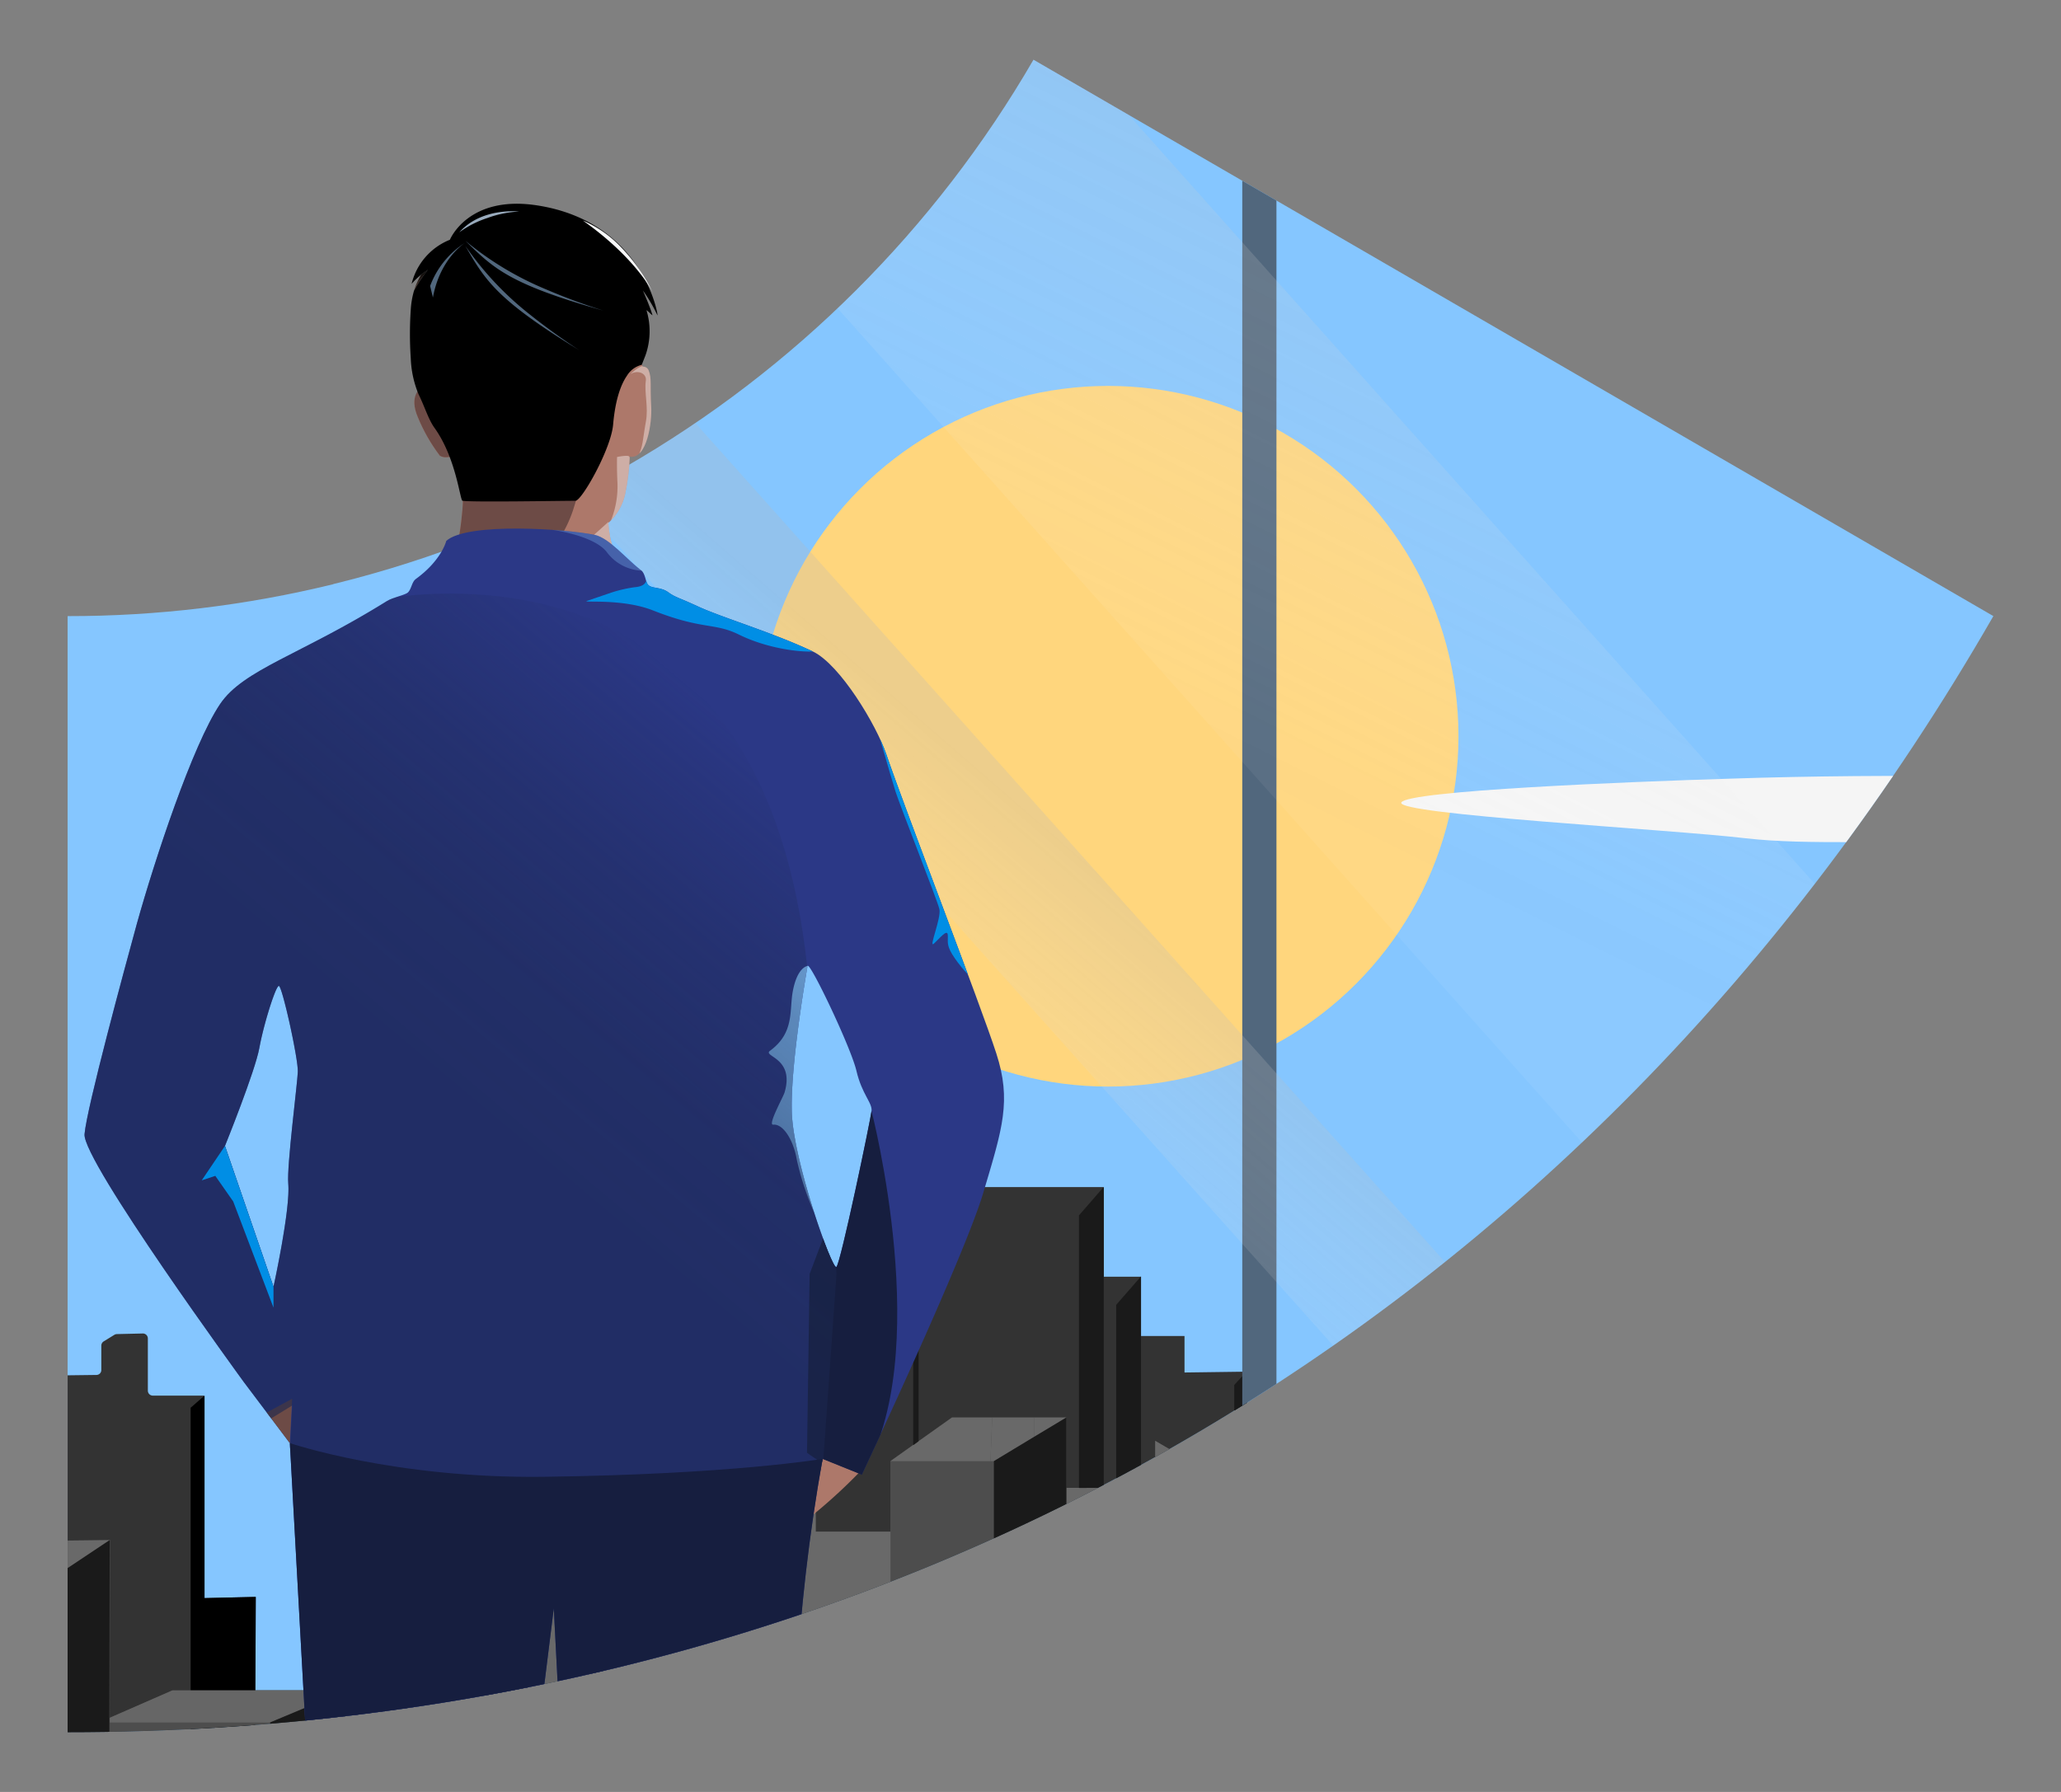 <?xml version="1.0" encoding="UTF-8"?> <svg xmlns="http://www.w3.org/2000/svg" xmlns:xlink="http://www.w3.org/1999/xlink" width="345" height="300" viewBox="0 0 345 300"><rect x="0" y="0" width="345" height="300" fill="#808080" stroke="none"/><defs><clipPath id="f8b6866c-6c2d-440d-811f-082c2f448fef"><path d="M333.69,103.15C265.22,222.19,148.23,290,11.31,290V103.15a186.58,186.58,0,0,0,44.5-5.35A50.06,50.06,0,1,1,138.66,53,186.79,186.79,0,0,0,173,10Z" fill="none"></path></clipPath><clipPath id="b47005ff-af9b-42d7-b1fe-e4ff2c4c7a89"><path d="M173,10l160.68,93.14C265.23,222.19,148.23,290,11.32,290V103.14A186.77,186.77,0,0,0,173,10Z" fill="none"></path></clipPath><linearGradient id="b853857c-48e7-4308-927e-6e60d03cb77f" x1="3184.25" y1="3539.56" x2="3243.44" y2="3367.68" gradientTransform="matrix(0.94, -0.75, 1.05, 0.67, -6415.83, 200.89)" gradientUnits="userSpaceOnUse"><stop offset="0" stop-color="#fff" stop-opacity="0.2"></stop><stop offset="0.4" stop-color="#fdfdfd" stop-opacity="0.23"></stop><stop offset="1" stop-color="#b6b6b6"></stop></linearGradient><linearGradient id="ad6cbee4-1772-4687-89ff-d3fb606fd520" x1="2456.71" y1="7516.96" x2="2515.9" y2="7345.07" gradientTransform="matrix(1.17, -0.3, 1.31, 0.27, -12438.27, -1060.06)" xlink:href="#b853857c-48e7-4308-927e-6e60d03cb77f"></linearGradient><clipPath id="ef3957bd-b661-40b0-afc7-181601929148"><path d="M76,92.77c.83-1.8,1.21-5.21,1.4-7.36.23-2.59.22-6.64-1.94-8.88-.15-.15-1,.29-1.83-.24a28.49,28.49,0,0,1-3.68-6.44c-1.57-3.64.5-4.88.5-4.88l-.31-4.51h37.1l.34.92a1,1,0,0,1,1,.63c.55,1.39.21,2.31.43,6.1.15,2.5-.69,8.84-3.59,8.35a37.15,37.15,0,0,1-.77,6.25,9.1,9.1,0,0,1-2.81,4.84A17.58,17.58,0,0,0,108.14,100C113.56,104.67,75.27,94.26,76,92.77Z" fill="none"></path></clipPath><clipPath id="a5f16c92-df7e-4547-a792-ed0120e5ab7b"><path d="M166.78,176.37c-2.54-7.88-15.17-40.6-18.42-50.1-1.65-4.86-7.71-15-12.29-17.2-7-3.31-15.42-5.72-19.53-7.68C114,100.2,113,100,111.93,99.2c-1.32-1-2.77-.6-3.42-1.27-.47-.48-.47-1.9-1.16-2.43-2.52-1.92-5.33-5.39-7.76-5.94-4.63-1-21.4-2.18-24.89,1,0,0-.75,3.23-5.12,6.39-.64.47-.7,1.65-1.28,2.22-.43.44-2.56.85-3.52,1.45-14.58,9.08-24,11.44-27.93,17.24-4.62,6.84-11,26.25-13.93,36.75-2.11,7.7-8.39,30.83-8.77,35.27S40.83,231.4,40.83,231.4l7.69,10.21,3.37,61.27,36.56.65,4.25-34.24,1.77,34.21,37.64,1.14s1-18.78,1.19-22.39a310.15,310.15,0,0,1,4.4-38l6.57,2.65s17.07-36.26,20.32-47.15S169.33,184.25,166.78,176.37ZM48.25,198.11c.4,4.29-2.47,17.32-2.47,17.32l-8.12-23.58s5.05-12.5,5.75-16.39,2.71-10.32,3.26-10.4,3.26,12.19,3.18,14.36S48,195.14,48.25,198.11Zm91.74,14c-.69.47-7.22-17.7-7.45-26s2.64-24.38,2.64-24.38c.31-.93,7.25,13.58,8.18,17.54s2.66,5.33,2.53,6.7S140.69,211.65,140,212.11Z" fill="none"></path></clipPath><linearGradient id="bda58124-41af-42ac-a529-8bd6fdcfe35d" x1="37.34" y1="236.05" x2="129.58" y2="126.12" gradientUnits="userSpaceOnUse"><stop offset="0.46" stop-color="#1b274f" stop-opacity="0.6"></stop><stop offset="0.62" stop-color="#1b274f" stop-opacity="0.55"></stop><stop offset="0.78" stop-color="#1b274f" stop-opacity="0.39"></stop><stop offset="0.94" stop-color="#1b274f" stop-opacity="0.13"></stop><stop offset="1" stop-color="#1b274f" stop-opacity="0"></stop></linearGradient><linearGradient id="ad1dc397-8817-488f-a941-879b8a9e27d8" x1="70.46" y1="48.69" x2="70.46" y2="45.21" gradientUnits="userSpaceOnUse"><stop offset="0" stop-color="#574138"></stop><stop offset="1"></stop></linearGradient></defs><g style="isolation:isolate"><g id="f44ddc93-0a82-4a6d-895f-611a50af2b33" data-name="Layer 1"><g clip-path="url(#f8b6866c-6c2d-440d-811f-082c2f448fef)"><g clip-path="url(#b47005ff-af9b-42d7-b1fe-e4ff2c4c7a89)"><rect x="-67.39" y="-28.93" width="414.55" height="414.55" fill="#85c6ff"></rect><circle id="bb818c13-9567-4176-9f55-4b362ecd2c6d" data-name="sun" cx="185.49" cy="123.26" r="58.65" fill="#ffd67d"></circle><g id="be7d3f98-9568-4fad-bc7b-c34f5835c057" data-name="background"><path id="aeca426f-d3c4-4b53-ace4-655799b68127" data-name="background blue" d="M-33.77,229.3a.85.85,0,0,1,0-.22l1.28-4.07a.83.83,0,0,1,.79-.59l35.72.26a.82.82,0,0,1,.82.82l0,4.83,11.31-.14a.82.82,0,0,0,.81-.83v-4.08a.84.84,0,0,1,.4-.71l1.77-1.09a.9.9,0,0,1,.42-.13l4.35-.1a.83.83,0,0,1,.85.83v8.74a.83.83,0,0,0,.82.83h8.61v33.9l8.59-.2L42.74,283H52V263.48l7.36-6.05L85.62,260V241.37H103.4v8.17h11V223.75l6.14-4.23h11.78l.41-4,4.49-2.33H154V201l3.92-2.26h26.76v.1l.09-.1v15H191v9.93h7.28v6.11l10.44-.14v7.55a1.13,1.13,0,0,0,1.09,1.13l16.51.49a1.12,1.12,0,0,0,1.16-1.12v-8.41a1.12,1.12,0,0,1,1.12-1.12l42-.05a1.13,1.13,0,0,1,1.12,1.13v8h12.22a1.3,1.3,0,0,0,1.3-1.3v-22a1.29,1.29,0,0,1,1.29-1.29H327.6a1.3,1.3,0,0,1,1.3,1.29v4a1.29,1.29,0,0,0,1.29,1.3h2.32a1.3,1.3,0,0,1,1.3,1.29v4.93a1.3,1.3,0,0,0,1.29,1.3h8.46a1.29,1.29,0,0,1,1.29,1.29v5.48h16.39V220.74a.51.51,0,0,1,.52-.5l.62,0V351.55a1.11,1.11,0,0,1,0,.19,4.34,4.34,0,0,1-.08.8,6.17,6.17,0,0,1-1.57,3.25,6.06,6.06,0,0,1-.89.79,6.18,6.18,0,0,1-3.7,1.23H-30.18a4.32,4.32,0,0,1-2.48-.78,4.34,4.34,0,0,1-1.87-3.57Z" fill="#333"></path><polygon points="344.85 238.24 361.12 249.74 361.12 233.47 344.85 233.47 344.85 238.24"></polygon><polygon points="42.44 330.96 31.91 330.96 31.91 235.68 34.24 233.65 34.24 267.55 42.83 267.35 42.44 330.96"></polygon></g><g id="ede44965-1fb0-4054-81c0-683d7971083b" data-name="midground blue"><path d="M-34.5,289.57h1.84c0-.63,0-6.33,0-6.82,0-2.55,0-15.65,0-18.49A1.5,1.5,0,0,1-32,263l6.59-4.49a1.43,1.43,0,0,1,.82-.26L2.84,258l15.58-.18-.05,29.79L28.86,283H52V263.48l7.36-6.05L85.62,260V241.37H103.4v8.17h14V239l2.78-1.47h11.94v12h4.41v6.91h12.51V244.62l3.81-2.71c1.54-1.06,5.08-3.61,6.5-4.6h19.14V249.1s14.87,0,14.87,0v-7.87l21.54,12.59h8.51l10.33-8.73,35.77-.11h2.19l3.78,0v29.26l12.94,0a.7.7,0,0,0,.71-.7v-7.94a.7.7,0,0,1,.7-.7H310a.7.7,0,0,1,.7.7c-.09-1.45.06-5.36,0-6.84h51.68v5c0,21.46,0,43.05,0,64.51,0,4.23,0,9,0,13.23,0,2,0,5,0,7v3.06a1.11,1.11,0,0,1,0,.19,6.29,6.29,0,0,1-6.24,6.07c-21,0-58.15,0-78.94,0H-30.18a4.32,4.32,0,0,1-2.48-.78,4.34,4.34,0,0,1-1.87-3.57V334.29C-34.59,332-34.52,293.09-34.5,289.57Z" fill="#4d4d4d"></path></g><g id="ed067968-de4d-4085-aef5-33a23956eb9a" data-name="foreground shade 02"><path d="M57.28,263.48H52l7.36-6.05L85.62,260l3,.29-.19.08L81,263.48H57.28Z" fill="#666"></path><path d="M18.37,287.58,28.86,283H58c-.07,0-.27.1-.34.14L52,285.52l-6.8,2.85H18.37Z" fill="#666"></path><polygon points="362.38 258.75 362.38 263.57 352.61 263.57 344.85 263.2 310.7 261.54 310.7 258.75 344.85 258.75 362.38 258.75" fill="#666"></polygon><polygon points="312.93 264.3 310.7 269.3 310.7 357.81 352.61 357.81 352.61 271.33 350.3 266.16 312.93 264.3" fill="#666"></polygon></g><g id="a5d50a79-03a2-4766-bb22-e0e61ccb61ce" data-name="foreground shade 01"><polygon points="166.38 244.62 165.8 244.62 166.09 237.31 173.15 237.31 173.15 240.53 166.38 244.62" fill="#696969"></polygon><polygon points="173.15 240.53 173.15 237.31 178.51 237.31 173.15 240.53" fill="#696969"></polygon><polygon points="178.51 249.09 184.76 249.09 193.38 249.09 193.38 241.22 214.92 253.81 214.92 255.7 222.28 255.7 222.28 317.34 213.84 317.34 210.78 317.97 206.01 318.96 206.01 311.23 178.48 311.23 178.51 249.09" fill="#696969"></polygon><polygon points="149.06 244.62 149.06 244.62 152.87 241.91 152.87 241.94 153.77 241.28 153.99 241.13 159.37 237.31 166.09 237.31 165.8 244.62 153.99 244.62 149.06 244.62" fill="#696969"></polygon><path d="M103.4,241.37H85.62V260l3,.29-.19.08-.08,84.9,0,12.55h23.15V277.29H151.1l9.54-5.54-11.58-.33v-15H136.55v-6.91h-4.41v-12H120.2L117.42,239v10.55h-14Zm-.2.23,0,13.64-.05,11.61h-2v27.5L99,303V245.69Z" fill="#696969"></path><path d="M-32,263l6.59-4.49a1.43,1.43,0,0,1,.82-.26L2.84,258l2.18,0,13.4-.15-8,5.34v15.65h-43.1V264.26A1.5,1.5,0,0,1-32,263Z" fill="#696969"></path><polygon points="10.44 317.65 -32.66 317.65 -32.66 289.57 -32.66 283.75 10.44 283.75 10.44 317.65" fill="#696969"></polygon><rect x="-32.66" y="279.77" width="43.1" height="2.98" fill="#696969"></rect></g><g id="b58ba94b-2f4c-474e-b2bb-161dea5e3649" data-name="foreground dark"><polygon points="85.62 261.55 88.66 260.28 88.39 345.26 88.37 357.81 85.62 357.81 80.99 357.81 80.99 263.48 85.62 261.55" fill="#1a1a1a"></polygon><rect x="67.56" y="263.48" width="0.59" height="94.33" fill="#1a1a1a"></rect><rect x="65.5" y="263.48" width="0.59" height="94.33" fill="#1a1a1a"></rect><rect x="63.45" y="263.48" width="0.59" height="94.33" fill="#1a1a1a"></rect><rect x="61.39" y="263.48" width="0.59" height="94.33" fill="#1a1a1a"></rect><rect x="59.34" y="263.48" width="0.59" height="94.33" fill="#1a1a1a"></rect><polygon points="57.28 283.03 57.28 263.48 57.88 263.48 57.88 283.03 57.67 283.03 57.28 283.03" fill="#1a1a1a"></polygon><rect x="55.23" y="263.48" width="0.59" height="19.54" fill="#1a1a1a"></rect><rect x="53.18" y="263.48" width="0.59" height="19.54" fill="#1a1a1a"></rect><polygon points="52.02 285.52 53.18 285.04 53.77 284.8 55.23 284.19 55.82 283.94 57.28 283.33 57.67 283.17 58.01 283.03 58.01 357.81 57.52 357.81 57.28 357.81 55.82 357.81 55.23 357.81 54.04 357.81 53.77 357.81 53.18 357.81 52.02 357.81 45.22 357.81 45.22 288.37 52.02 285.52" fill="#1a1a1a"></polygon><rect x="39.09" y="292.15" width="3.35" height="1.53" fill="#1a1a1a"></rect><polygon points="37.57 292.15 37.57 293.68 34.24 293.68 34.23 293.68 34.23 292.15 34.24 292.15 37.57 292.15" fill="#1a1a1a"></polygon><polygon points="32.7 292.15 32.7 293.68 31.91 293.68 29.36 293.68 29.36 292.15 31.91 292.15 32.7 292.15" fill="#1a1a1a"></polygon><rect x="24.49" y="292.15" width="3.35" height="1.53" fill="#1a1a1a"></rect><rect x="19.62" y="292.15" width="3.35" height="1.53" fill="#1a1a1a"></rect><rect x="39.09" y="294.94" width="3.35" height="1.53" fill="#1a1a1a"></rect><polygon points="37.57 294.94 37.57 296.46 34.24 296.46 34.23 296.46 34.23 294.94 34.24 294.94 37.57 294.94" fill="#1a1a1a"></polygon><polygon points="32.7 294.94 32.7 296.46 31.91 296.46 29.36 296.46 29.36 294.94 31.91 294.94 32.7 294.94" fill="#1a1a1a"></polygon><rect x="24.49" y="294.94" width="3.35" height="1.53" fill="#1a1a1a"></rect><rect x="19.62" y="294.94" width="3.35" height="1.53" fill="#1a1a1a"></rect><rect x="39.09" y="299.81" width="3.35" height="1.53" fill="#1a1a1a"></rect><polygon points="37.57 299.81 37.57 301.33 34.24 301.33 34.23 301.33 34.23 299.81 34.24 299.81 37.57 299.81" fill="#1a1a1a"></polygon><polygon points="32.7 299.81 32.7 301.33 31.91 301.33 29.36 301.33 29.36 299.81 31.91 299.81 32.7 299.81" fill="#1a1a1a"></polygon><rect x="24.49" y="299.81" width="3.35" height="1.53" fill="#1a1a1a"></rect><rect x="19.62" y="299.81" width="3.35" height="1.53" fill="#1a1a1a"></rect><polygon points="193.93 277.14 193.93 293.89 191 309.43 191 254.45 193.38 250.1 193.96 249.09 193.93 277.14" fill="#1a1a1a"></polygon><path d="M-34.53,289.57v63.89A4.34,4.34,0,0,0-32.66,357a4.32,4.32,0,0,0,2.48.78H18.26l0-30.7V323l.05-34.59v-.79l.05-29.79-8,5.34v15.65h-43.1v1h43.1v3h-43.1v1h43.1v33.9h-43.1V289.57h-1.87Zm1.87,37.07v-8h43.1v14h-43.1Z" fill="#1a1a1a"></path><path d="M166.41,308.29H118.58l2.69-6.16h1.3c6.61,0,19.92,0,26.49,0h2c0-5.71,0-19.24,0-24.84,2.38-1.36,10.78-6.28,13.05-7.58l.66-.38.27-.16v33h1.33l0-44.34V244.62l6.77-4.09,5.36-3.22V311c6.26-.74,18.76-.17,22.65.2H178.48l-3.22,3.36c-.1,0,.19,43.43-.1,43.23H118.58v-1h4c13,0,30.84,0,43.87,0h6v-2.65H151.1c-7.11,0-21.43,0-28.53,0h-4v-1.19h53.89v-2.65H118.58V349.1h4c7.1,0,21.42,0,28.53,0h21.37v-2.65H118.58v-1.19h53.89v-2.65H151.1c-9,0-23.56,0-32.52,0v-1.2h53.89v-2.65H118.58v-1.19h53.89v-2.65H118.58v-1.19h53.89v-2.65H118.58v-1.19h53.89v-2.65H118.58V326h53.89v-2.65H118.58V322.2h53.89v-2.65H118.58v-1.19H151.1c4.92,0,16.56,0,21.37,0v-2.65H118.58v-1.19h53.89v-2.65c-1.05,0-6.49,0-7.39,0h-46.5v-1.19h53.89v-2.39Z" fill="#1a1a1a"></path><path d="M187.82,322.73l11.58-2.4v-5.75l6.61-3.36V319l4.77-1V281.7l2.94-4.48-.08,40.16.19,0h21.53a9.18,9.18,0,0,1,1.17.07l24.41,3,.47.06a.51.51,0,0,1,.45.51l-.14,9.52a.43.43,0,0,0,.44.45l2.51,0v-75a.59.59,0,0,0-.59-.58H222.73a.44.44,0,0,0-.45.44v-.93l1.15-1,10.33-8.73,35.77-.11h2.19l3.78,0v44.29l4.34-2.21V330l7-4.59H310.7v.05l41.91,2h9.77v.79h-9.77l-41.91-2v3.25l41.91,2h9.77v.79h-9.77l-41.91-2v1.44H277.18v26.1H182.56V330.89h5.26Z" fill="#1a1a1a"></path><polygon points="103.15 255.24 103.1 266.85 101.11 266.85 101.11 294.35 99.01 303.04 99.01 255.24 99.01 245.69 103.2 241.6 103.15 255.24" fill="#1a1a1a"></polygon><polygon points="352.61 300.14 310.7 298.11 310.7 297.32 352.61 299.35 352.61 299.35 362.38 299.35 362.38 300.14 352.61 300.14 352.61 300.14" fill="#1a1a1a"></polygon><polygon points="352.61 296.17 336.34 295.38 310.7 294.14 310.7 293.34 344.48 294.98 352.61 295.37 352.61 295.37 362.38 295.37 362.38 296.17 352.61 296.17 352.61 296.17" fill="#1a1a1a"></polygon><polygon points="352.61 292.19 344.85 291.81 310.7 290.16 310.7 289.37 344.85 291.02 352.61 291.4 352.61 291.4 362.38 291.4 362.38 292.19 352.61 292.19 352.61 292.19" fill="#1a1a1a"></polygon><polygon points="352.61 288.02 344.85 287.64 310.7 285.99 310.7 285.2 344.85 286.85 352.61 287.22 352.61 287.22 362.38 287.22 362.38 288.02 352.61 288.02 352.61 288.02" fill="#1a1a1a"></polygon><polygon points="352.61 283.85 344.85 283.47 310.7 281.82 310.7 281.02 344.85 282.68 352.61 283.05 352.61 283.05 362.38 283.05 362.38 283.85 352.61 283.85 352.61 283.85" fill="#1a1a1a"></polygon><polygon points="352.61 279.67 344.85 279.3 310.7 277.65 310.7 276.85 344.85 278.5 352.61 278.88 352.61 278.88 362.38 278.88 362.38 279.67 352.61 279.67 352.61 279.67" fill="#1a1a1a"></polygon><polygon points="352.61 275.5 344.85 275.13 310.7 273.47 310.7 272.68 344.85 274.33 352.61 274.71 352.61 274.71 362.38 274.71 362.38 275.5 352.61 275.5 352.61 275.5" fill="#1a1a1a"></polygon><path d="M352.61,271.33h9.77v-.8h-8V266h8v-2.39h-9.77l-7.76-.37-34.15-1.66v7.76L344.85,271l7.76.38Zm-2.32-.91-5.44-.26-31.92-1.55V264.3l31.92,1.59,5.44.27Z" fill="#1a1a1a"></path><polygon points="186.84 233.56 186.84 229.77 186.84 218.46 191 213.69 191 223.63 191 229.75 191 233.56 191 238.57 191 249.09 186.84 249.09 186.84 233.56" fill="#1a1a1a"></polygon><polygon points="152.87 241.94 152.87 241.91 152.87 228.2 152.87 219.52 152.87 214.05 153.77 213.15 153.77 219.52 153.77 228.2 153.77 241.28 153.77 241.28 152.87 241.94" fill="#1a1a1a"></polygon><path d="M206.64,231.86l1.73-1.89a1,1,0,0,1,.35.52v19.7L206.64,249Z" fill="#1a1a1a"></path><polygon points="131.88 223.99 132.34 219.52 132.75 215.48 132.75 219.52 132.75 228.2 132.75 235.85 131.88 235.85 131.88 223.99" fill="#1a1a1a"></polygon><polygon points="180.61 249.11 180.61 229.79 180.61 203.48 184.67 198.81 184.76 198.71 184.76 213.69 184.76 229.77 184.76 233.56 184.76 249.09 180.61 249.11" fill="#1a1a1a"></polygon><polygon points="206.64 277.12 208.72 277.12 208.72 229.59 206.64 231.87 206.64 277.12" fill="#1a1a1a"></polygon></g><rect x="207.95" y="-44.03" width="5.72" height="388.05" fill="#51677d"></rect><path id="a58ed947-8187-4f8a-99a9-3438842115cf" data-name="cloud" d="M234.57,134.35c-1,2,44.8,4.48,57.74,6,10.41,1.2,23.78.18,39.49,1V129.87c-15,0-27.76,0-42.48.5C272.9,130.87,235.57,132.36,234.57,134.35Z" fill="#f5f5f5"></path><rect x="34.65" y="72.72" width="378.01" height="57.91" transform="translate(150.64 -132.91) rotate(48.26)" opacity="0.25" fill="url(#b853857c-48e7-4308-927e-6e60d03cb77f)" style="mix-blend-mode:overlay"></rect><rect x="-40.44" y="163.58" width="471.16" height="23.14" transform="matrix(0.67, 0.75, -0.75, 0.67, 195.94, -87.07)" opacity="0.25" fill="url(#ad6cbee4-1772-4687-89ff-d3fb606fd520)" style="mix-blend-mode:overlay"></rect></g><path id="b92322d8-fdfd-402d-9615-89718555b443" data-name="hand" d="M144.74,245.56a90.21,90.21,0,0,1-11.89,10.57c-1.66,1.26-6.61-5.47-6.61-5.47l8.85-7.44C134.63,240.92,138.25,241.06,144.74,245.56Z" fill="#ad786a"></path><g clip-path="url(#ef3957bd-b661-40b0-afc7-181601929148)"><path d="M76,92.77c.83-1.8,1.21-5.21,1.4-7.36.23-2.59.22-6.64-1.94-8.88-.15-.15-1,.29-1.83-.24a12.13,12.13,0,0,1-5-5.46c-1.57-3.65,1.51-4.77,1.51-4.77v-5.6h37.1l.34.92a1,1,0,0,1,1,.63c.55,1.39.21,2.31.43,6.1.15,2.5-.69,8.84-3.59,8.35a37.15,37.15,0,0,1-.77,6.25,9.1,9.1,0,0,1-2.81,4.84A17.58,17.58,0,0,0,108.14,100C113.56,104.67,75.27,94.26,76,92.77Z" fill="#ad786a"></path><path d="M107.73,61.25c-.61-.06-2.49,1.54-2.1,1.32,1.25-.69,2.64,0,2.48,1.15-.29,2,.47,4.47,0,6.9-.54,3-.44,4.07-1.33,5.85-.26.52,2.17-.68,2.9-3.91C110.51,69.05,110.09,61.47,107.73,61.25Z" fill="#fff" opacity="0.4"></path><path d="M105.35,76.46c-.11-.36-2.06.05-2.06.05s-.06,1.69.07,4.35a15.34,15.34,0,0,1-1.27,6.7A10.21,10.21,0,0,0,105.35,76.46Z" fill="#fff" opacity="0.4"></path><polyline points="101.84 87.38 101.84 87.38 96.69 92.01 105.54 95.2 101.84 87.38" fill="#fff" opacity="0.4"></polyline><path d="M85.23,98.3c-4.56,3-21.37,4.73-21.37,4.73V55.55s52.81-.48,43.33,4.91C90.29,70.07,105.47,84.92,85.23,98.3Z" fill="#6d4b46"></path></g><g clip-path="url(#a5f16c92-df7e-4547-a792-ed0120e5ab7b)"><path d="M166.78,176.37c-2.54-7.88-15.17-40.6-18.42-50.1-1.65-4.86-7.71-15-12.29-17.2-7-3.31-15.42-5.72-19.53-7.68C114,100.2,113,100,111.93,99.2c-1.32-1-2.77-.6-3.42-1.27-.47-.48-.47-1.9-1.16-2.43-2.52-1.92-5.33-5.39-7.76-5.94-4.63-1-21.4-2.18-24.89,1,0,0-.75,3.23-5.12,6.39-.64.47-.7,1.65-1.28,2.22-.43.44-2.56.85-3.52,1.45-14.58,9.08-24,11.44-27.93,17.24-4.62,6.84-11,26.25-13.93,36.75-2.11,7.7-8.39,30.83-8.77,35.27S40.83,231.4,40.83,231.4l7.69,10.21,2.78,50.61a125.49,125.49,0,0,0,17.38,6c8.42,2.25,19.89,4.28,19.89,4.28l4.13-33.25,1.77,34.21s11.59,1.36,18.26,1.6c8,.29,19.38-.46,19.38-.46s1-18.78,1.19-22.39a310.15,310.15,0,0,1,4.4-38l6.57,2.65s17.07-36.26,20.32-47.15S169.33,184.25,166.78,176.37ZM48.25,198.11c.4,4.29-2.47,17.32-2.47,17.32l-8.12-23.58s5.05-12.5,5.75-16.39,2.71-10.32,3.26-10.4,3.26,12.19,3.18,14.36S48,195.14,48.25,198.11Zm91.74,14c-.69.47-7.22-17.7-7.45-26s2.64-24.38,2.64-24.38c.31-.93,7.25,13.58,8.18,17.54s2.66,5.33,2.53,6.7S140.69,211.65,140,212.11Z" fill="#2b3886"></path><path d="M92.28,88.68s7.06.89,9.28,3.73a7.66,7.66,0,0,0,7,3.09s-5.43-4.94-9.14-6.39a7.49,7.49,0,0,0-3.88-.38Z" fill="#85c6ff" opacity="0.3"></path><path d="M98.23,100.61c-.81.34,5.93-.44,11.06,1.58,8.38,3.31,10.27,2,14.44,4.07,6,2.94,13,3.13,13.43,2.59s-28.64-15.66-28.64-15.66l-.35,3.28s.57,1.64-1.86,1.83a22.78,22.78,0,0,0-3.86.87" fill="#008ee5"></path><path d="M149.91,132.54c.84,2.61,7,18.18,7.34,19.67s-1.86,6.62-.93,5.78,2.24-2.52,2.33-1.49-.28,1.58.74,3.26,3.27,4.29,3.45,3.91,1.68,1,.75-2.23-17.52-41.66-17.52-41.66c.28.37,3,10.15,3.84,12.76" fill="#008ee5"></path><path d="M135.18,161.72s-1.72.13-2.48,4.3c-.58,3.15.31,6.87-3.78,9.88-1.38,1,4.16,1.1,2.41,7-.25.82-2.87,5.49-1.9,5.39,1.63-.17,3.36,2.48,3.94,5.82a47.08,47.08,0,0,0,3.94,11.05l-2.13-43.43" fill="#85c6ff"></path><path d="M44.58,236.52c.3.4,3.94,5.09,3.94,5.09l.39-7.44Z" fill="#6d4b46"></path><path d="M144.27,246.89c-1.32,2.09-9.18-3.67-9.18-3.67l.44-29.95L145.89,186S156.58,227.3,144.27,246.89Z" fill="#161e3f"></path><path d="M137.7,246.07,87.88,258.63,48.52,242.75l.39-7.44-7.2,4.41L10.38,188l17.95-70.88L59,101.23s68.25-18.5,76.22,61.63c1.25,12.6,4.81,50.39,4.81,50.39Z" fill="url(#bda58124-41af-42ac-a529-8bd6fdcfe35d)"></path><path d="M137.7,244.24s-15.28,2.6-46.59,3c-25.09.33-42.59-5.64-42.59-5.64l-1.63,65.67H137.7Z" fill="#161e3f"></path><polygon points="37.66 191.85 33.77 197.61 36.04 196.86 39.04 201.15 45.78 218.92 45.78 212.95 39.86 191.16 37.66 191.85" fill="#008ee5"></polygon></g><path d="M70.49,46c.35-.27.73-.55,1.12-.83a27.72,27.72,0,0,0-2.3,3.48A11.42,11.42,0,0,1,70.49,46Z" fill="url(#ad1dc397-8817-488f-a941-879b8a9e27d8)"></path><path d="M89.81,34.37c-11.47-1.73-14.5,5.77-14.5,5.77a10.66,10.66,0,0,0-6.41,7.39A11.44,11.44,0,0,1,70.49,46c.35-.27.73-.55,1.12-.83a27.72,27.72,0,0,0-2.3,3.48h0a14.27,14.27,0,0,0-.55,3.2,59.47,59.47,0,0,0,0,8.12,17.3,17.3,0,0,0,1.31,6.05c1,2,1.62,4.15,2.64,5.58,3.67,5.1,4.29,12.18,4.71,12.24,1.59.26,16.54,0,18.91,0,1.06,0,5.94-8.64,6.3-12.73.37-4.26,1.32-6.76,2.32-8.21a4,4,0,0,1,2.47-1.82c.17-.41.33-.83.5-1.26l.14-.36a12.13,12.13,0,0,0,.16-7.52c.11,0,.9.84,1,.83-.35-1.27-1.54-4-1.61-4.15a28.06,28.06,0,0,1,2.45,4.18C110.23,52.94,107.69,37.07,89.81,34.37Z"></path><path d="M76.89,38.89c3.75-4.23,10-3.47,10-3.47a17.73,17.73,0,0,0-5.28,1.07A16.84,16.84,0,0,0,76.89,38.89Z" fill="#99abbd"></path><path d="M97.57,36.92c9.05,6.4,11.79,12.19,11.79,12.19a30.24,30.24,0,0,0-5.54-7.87A19.35,19.35,0,0,0,97.57,36.92Z" fill="#f7f8f9"></path><path d="M77.89,40.3C82.56,44.87,85.16,47.55,101,52a101.69,101.69,0,0,1-9.63-3.57A52.6,52.6,0,0,1,77.89,40.3Z" fill="#51677d"></path><path d="M77.89,41.16C81.16,46.81,83,50.1,97,58.65c0,0-3.94-2.51-8.31-6A52.77,52.77,0,0,1,77.89,41.16Z" fill="#51677d"></path><path d="M72.47,49.81c1.19-6.6,5.42-9.19,5.42-9.19A14.61,14.61,0,0,0,72,47.88Z" fill="#51677d"></path></g></g></g></svg> 